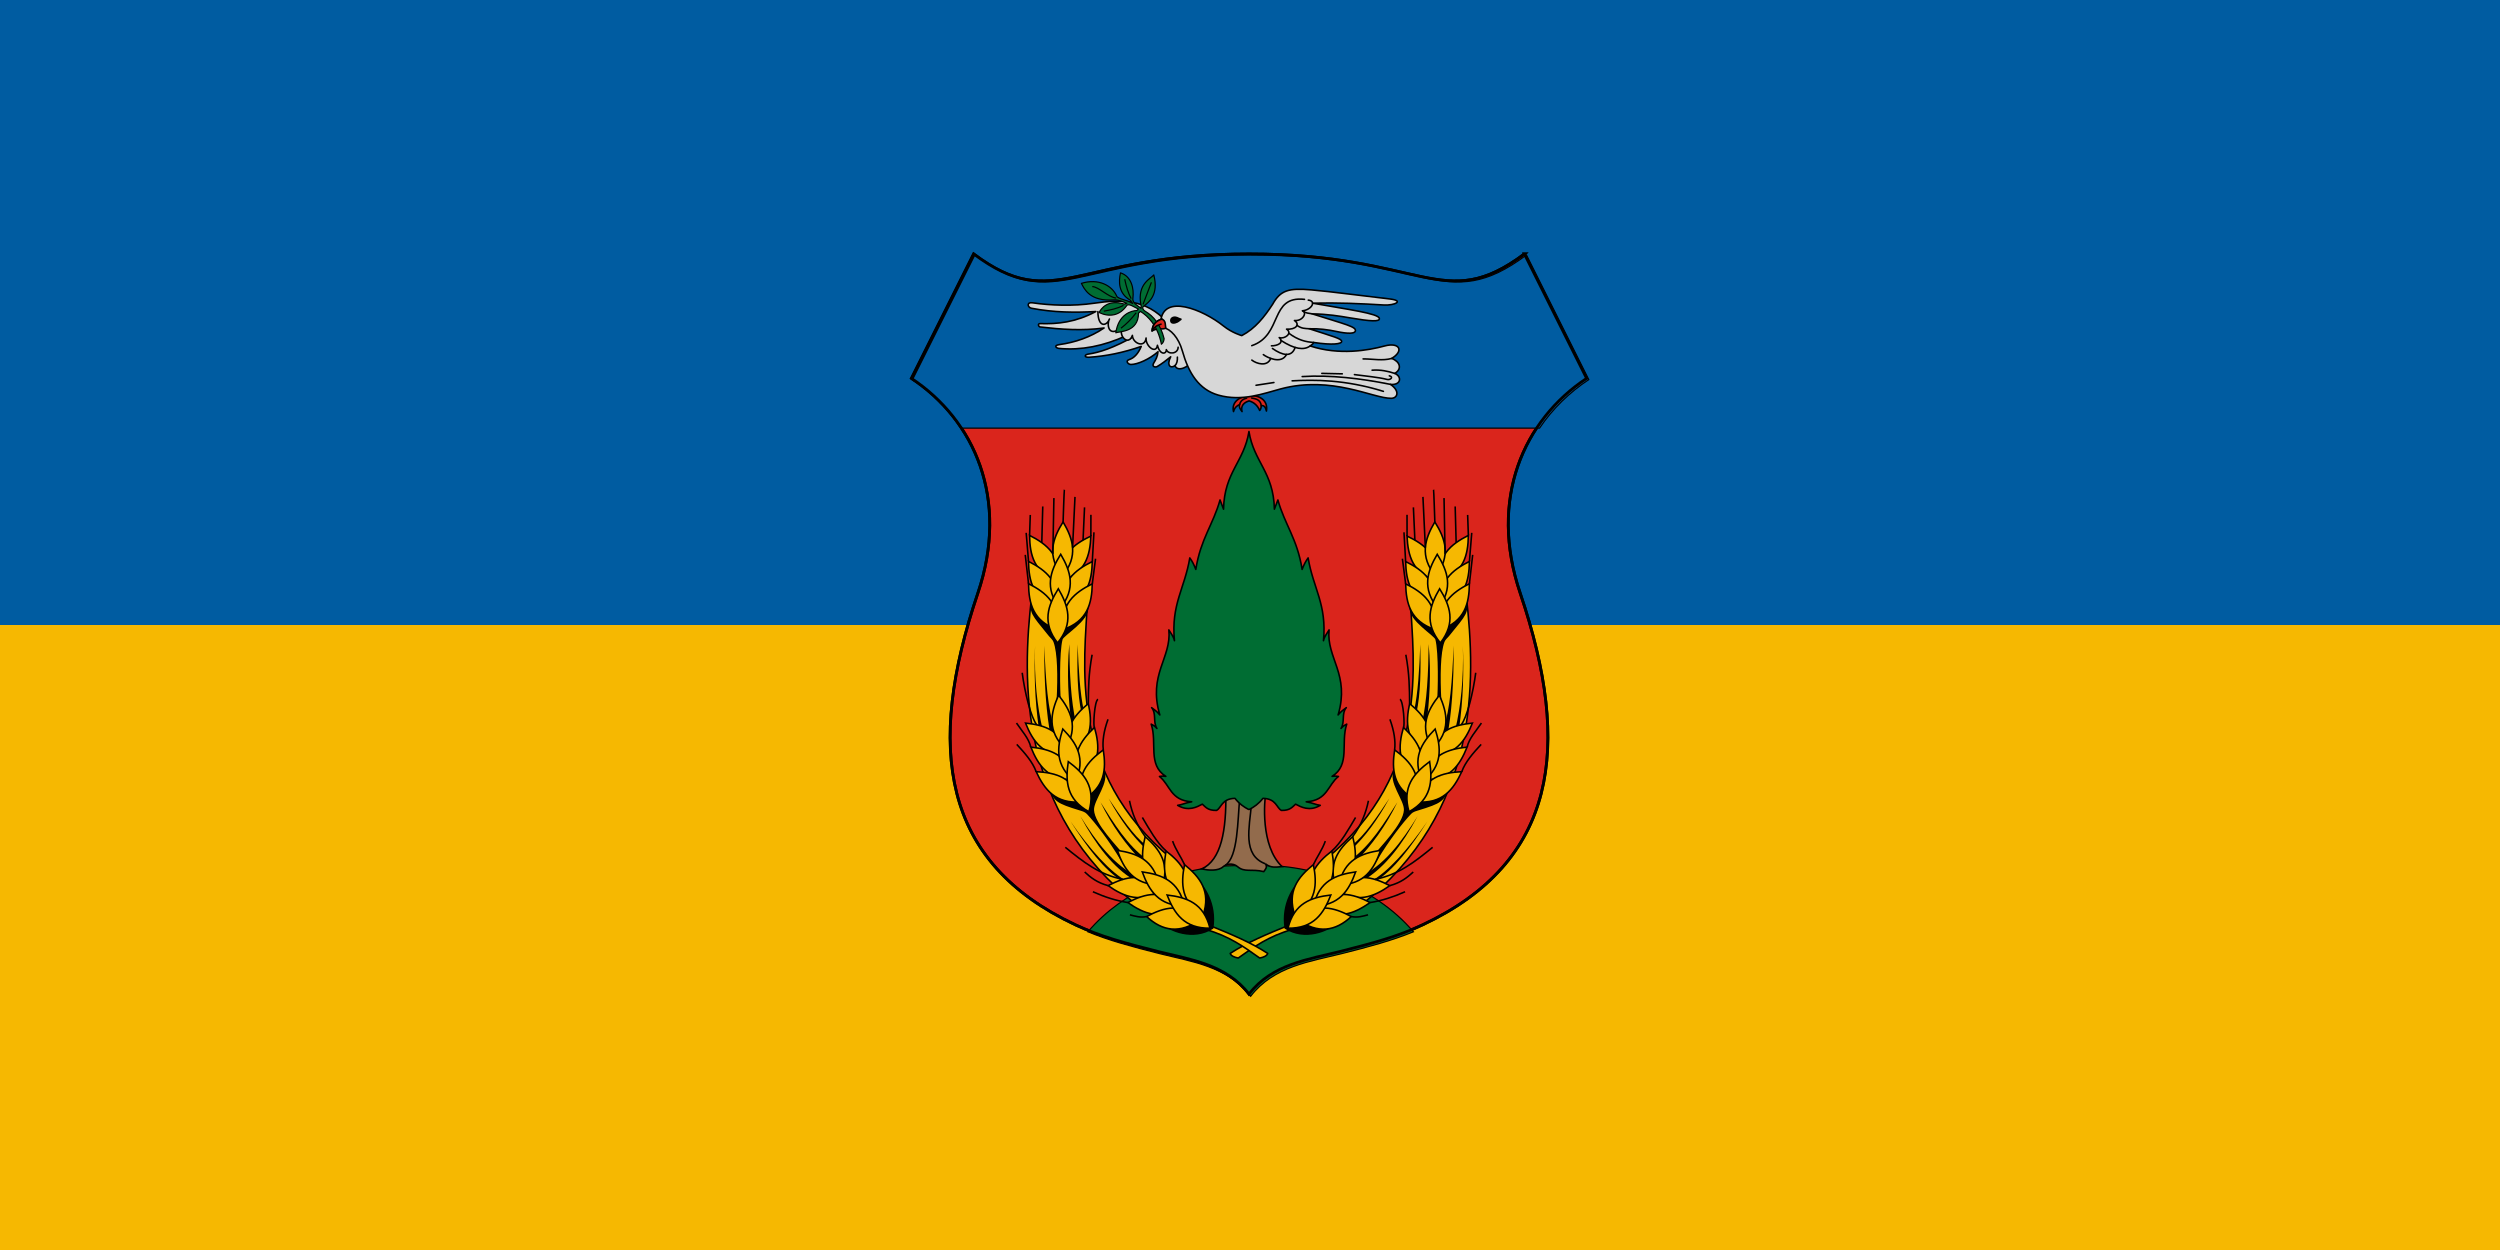 <svg width="1200" height="600" version="1.1" viewBox="0 0 1200 600" xmlns="http://www.w3.org/2000/svg">
 <g transform="translate(0,-522.52)">
  <path d="m 0,522.52 h 1200 v 600 H 0 Z" fill="#005ca1" style="paint-order:fill markers stroke"/>
  <path d="m 0,822.52 h 1200 v 300 H 0 Z" fill="#f6b801" style="paint-order:fill markers stroke"/>
  <g transform="matrix(1.925,0,0,1.925,-2121.666,-1694.87)">
   <g stroke="#000">
    <path d="m1482.271 1215.211 15.513 31.026c-15.687 10.374-24.513 30.057-16.553 53.575 13.055 38.572 9.021 67.015-24.341 82.687-6.06 2.847-12.499 4.611-20.615 6.652-7.849 1.974-16.911 3.136-22.668 10.609-5.757-7.473-14.819-8.635-22.668-10.609-8.116-2.041-14.555-3.806-20.615-6.652-33.362-15.672-37.396-44.115-24.341-82.687 7.96-23.518-0.866-43.201-16.553-53.575l15.513-31.026c20.327 15.149 24.996 0 68.664 0s48.337 15.149 68.664 0z" fill="#da251c" stroke-width=".7"/>
    <path transform="matrix(.265 0 0 .265 1152.66 1053.26)" d="m726.74 612.098-58.633 117.266c18.275 12.085 34.079 27.517 46.328 45.682h543.643c12.249-18.164 28.056-33.596 46.33-45.682l-58.633-117.266c-76.826 57.255-94.474 0-259.518 0-165.044 0-182.692 57.255-259.518 0z" fill="#005ca1" fill-rule="evenodd" stroke-width="1.134"/>
    <path transform="matrix(.265 0 0 .265 1152.66 1053.26)" d="m970.465 1186.711c-49.166 0.573-104.013 22.893-137.332 62.25 19.916 8.192 41.396 13.999 67.451 20.553 29.667 7.462 63.914 11.854 85.674 40.098 21.76-28.243 56.007-32.635 85.674-40.098 26.056-6.554 47.535-12.361 67.451-20.553-36.94-43.634-100.343-66.326-153.125-61.66-5.174-0.457-10.45-0.652-15.793-0.59z" fill="#006d33" stroke-width="1.134"/>
   </g>
   <path d="m1482.271 1215.211 15.513 31.026c-15.687 10.374-24.513 30.057-16.553 53.575 13.055 38.572 9.021 67.015-24.341 82.687-6.06 2.847-12.499 4.611-20.615 6.652-7.849 1.974-16.911 3.136-22.668 10.609-5.757-7.473-14.819-8.635-22.668-10.609-8.116-2.041-14.555-3.806-20.615-6.652-33.362-15.672-37.396-44.115-24.341-82.687 7.96-23.518-0.866-43.201-16.553-53.575l15.513-31.026c20.327 15.149 24.996 0 68.664 0s48.337 15.149 68.664 0z" fill="none" stroke="#000" stroke-width=".7"/>
   <g transform="translate(-174.625)" stroke="#000" stroke-width=".4">
    <path d="m1582.451 1349.563c0.148 9.34-1.103 16.73-6.016 19.014 1.693 0.34 4.101 0.579 5.37-0.585 0.675-0.62 2.371-1.036 3.549-0.019 1.777 1.533 3.347 0.509 6.55 1.249 0.41-0.568 0.98-1.091 0.43-1.934 1.379 1.133 2.757 0.795 4.136 0.698-5.422-5.161-4.431-16.398-4.028-18.691" fill="#926b4c"/>
    <path d="m1582.342 1367.644c3.16-2.143 3.037-11.068 3.583-16.879" fill="none"/>
    <path d="m1588.849 1352.36c-0.51 5.891-2.334 12.776 3.485 14.927" fill="none"/>
   </g>
   <path d="m1413.594 1353.779c1.248-0.64 2.44-1.474 3.486-2.82 3.314 0.081 3.385 2.371 4.592 3.008 2.172 0.047 2.726-0.831 3.545-1.558 1.292 0.682 3.47 1.906 6.156 0.295-1.158-0.159-1.735-0.562-3.498-0.886 5.327-0.32 5.355-4.206 8.03-6.311-0.623-0.135-1.111-0.092-1.585-0.027 4.603-2.911 2.09-8.312 3.652-13.025-0.766 0.358-1.104 0.716-1.423 1.074 1.024-1.621 0.075-3.766 1.316-5.183-0.663 0.542-1.244 0.815-2.044 1.815 2.999-10.117-2.948-14.164-2.252-21.204-0.511 0.865-1.163 1.636-1.397 2.686 0.866-9.105-2.543-12.969-3.826-20.638-0.593 0.793-1.058 1.722-1.5 2.867-1.19-7.602-4.331-11.185-6.039-17.318l-0.874 2.298c-0.201-9.278-5.103-11.702-6.34-19.369-1.238 7.667-6.139 10.092-6.34 19.369l-0.874-2.298c-1.708 6.134-4.849 9.716-6.039 17.318-0.442-1.145-0.907-2.074-1.5-2.867-1.283 7.67-4.692 11.534-3.826 20.638-0.234-1.05-0.885-1.821-1.397-2.686 0.696 7.04-5.251 11.087-2.252 21.204-0.8-1-1.382-1.273-2.044-1.815 1.241 1.417 0.292 3.562 1.316 5.183-0.32-0.358-0.657-0.716-1.423-1.074 1.562 4.713-0.951 10.114 3.652 13.025-0.473-0.065-0.962-0.108-1.585 0.027 2.675 2.105 2.703 5.991 8.03 6.311-1.763 0.324-2.34 0.727-3.498 0.886 2.687 1.61 4.864 0.387 6.156-0.295 0.819 0.726 1.373 1.605 3.545 1.558 1.207-0.636 1.278-2.927 4.592-3.008 1.046 1.346 2.239 2.18 3.486 2.82" fill="#006d33" stroke="#000" stroke-linejoin="round" stroke-width=".4"/>
   <g transform="translate(-174.625,47.625)" stroke="#000">
    <g fill="#da251c" stroke-linecap="round" stroke-width=".4">
     <path d="m1588.249 1204.226c-1.999 0.611-1.95 1.925-1.754 2.666-0.367-0.515-0.81-0.999-0.608-1.754-0.642 0.277-1.218 0.704-1.52 1.754-1.183-4.866 9.137-5.715 8.209-0.14-0.202-0.925-0.586-1.466-1.286-1.333-0.044 0.662-0.198 0.997-0.398 1.193-0.495-1.112-1.277-1.988-2.643-2.385z" stroke-linejoin="round"/>
     <path d="m1585.887 1205.138c0.312-1.214 1.265-1.448 1.742-1.59"/>
     <path d="m1588.904 1203.513c0.7 0.175 2.17 0.217 2.385 1.906"/>
    </g>
    <path d="m1567.771 1184.569c-5.213-5.754-11.313-5.698-18.273-4.68-5.069 0.742-10.811 0.543-15.27-0.121-1.483-0.221-1.252 1.164-0.228 1.363 5.512 1.068 10.807 1.102 16.034 0.818-5.091 2.71-9.555 3.136-13.865 3.007-0.728-0.022-0.412 0.794-0.016 0.84 5.181 0.606 10.538 0.998 15.932 0.255-3.479 2.34-7.22 3.588-11.128 4.14-1.562 0.221-0.779 0.889-0.152 0.95 5.548 0.536 11.171-0.576 16.863-3.19h2.279c-5.674 3.163-9.07 4.211-11.756 4.6-1.06 0.153-1.128 0.882 0.19 0.797 4.183-0.269 8.501-1.144 12.971-2.701-0.773 1.891-1.855 2.912-2.985 3.277-1.08 0.349-0.238 1.231 0.421 1.227 1.697-0.012 4.625-1.315 6.747-3.18-0.095 1.179-0.579 2.039-1.039 2.775-0.648 1.037 0.452 1.14 0.807 0.934 1.176-0.682 2.29-1.548 3.395-2.442-1.102 2.163-0.019 3.009 1.071 2.192 0.671 1.817 3.68 0.088 3.965-0.872l-0.722-4.747" fill="#d7d7d7" stroke-linecap="round" stroke-linejoin="round" stroke-width=".4"/>
    <path d="m1566.214 1184.418c0.603-6.962 10.454-3.034 15.72 1.184 2.063 1.653 4.485 2.348 4.485 2.348 3.365-1.752 5.648-4.668 7.71-7.824 1.96-3.527 4.041-4.066 9.654-3.578 5.056 0.44 12.096 1.414 19.438 2.249 3.909 0.444 1.309 1.681-1.367 1.519-5.694-0.345-11.575-0.616-17.774-0.456 8.767 1.575 16.476 2.553 16.653 3.816 0.117 0.831-1.99 0.77-7.55-0.186-2.292-0.394-5.351-0.909-9.217-0.971 8.532 2.707 11.038 3.208 10.787 4.284-0.152 0.649-1.741 0.763-4.779 0.105-1.972-0.427-4.374-0.747-6.729-0.667 6.011 1.966 8.031 2.431 8.083 3.151 0.046 0.632-2.222 0.988-6.982 0.267-0.045 0.269-0.44 0.569-0.874 0.874 7.234 2.384 14.484 1.113 18.581 1e-4 3.649-0.991 4.944 1.174 1.738 3.114 2.029 0.708 2.731 2.594 0.779 3.732 1.848 0.774 1.591 3.011-1.082 2.725 2.435 1.648 1.804 3.458 0.215 3.479-4.524 0.06-14.804-5.749-27.553-2.348-4.254 1.135-9.653 3.225-15.551 1.558-4.9-1.385-7.463-5.563-8.982-11.003-0.93-3.33-2.932-5.486-4.756-5.852" fill="#d7d7d7" stroke-linecap="round" stroke-linejoin="round" stroke-width=".4"/>
    <g fill="none" stroke-linecap="round" stroke-width=".4">
     <path d="m1588.925 1190.456c7.799-2.649 4.373-12.501 13.141-11.546"/>
     <path d="m1603.015 1179.101c2.059 0.197 0.89 2.408-1.443 2.659 1.173 0.324 0.199 2.617-2.013 2.431 1.483 0.985 0.35 2.304-1.966 2.147 1.566 1.007-0.456 2.567-1.832 2.107 1.321 1.272-0.45 2.079-1.937 2.051" stroke-linejoin="round"/>
     <g>
      <path d="m1616.688 1193.76c2.374-0.01 4.856 0.528 7.102-0.114"/>
      <path d="m1618.928 1196.571c2.13-0.147 3.938 0.242 5.64 0.807"/>
      <path d="m1614.523 1197.672c2.773 0.388 5.966 0.636 8.165 1.215 0.759 0.2 1.709-0.625 0.532-0.911"/>
      <path d="m1606.395 1197.368 5.089 0.114"/>
      <path d="m1601.496 1198.166c7.128-0.443 14.505 0.454 21.99 1.937"/>
      <path d="m1598.989 1199.229c5.415-0.298 13.202-0.349 22.749 2.621"/>
      <path d="m1589.988 1200.331 4.444-0.684"/>
      <path d="m1601.572 1181.759c0.798 0.66 1.595 0.592 2.393 0.76"/>
      <path d="m1600.186 1185.385c1.145 0.863 2.083 0.778 3.057 0.856"/>
      <path d="m1598.143 1187.348c2.345 1.754 4.317 2.188 6.202 2.31"/>
      <path d="m1596.212 1189.16c3.403 2.217 5.716 2.483 7.259 1.373"/>
      <path d="m1594.079 1191.16c2.479 1.757 4.807 2.272 5.651-0.258"/>
      <path d="m1591.81 1192.691c0.883 0.698 4.504 2.505 5.774-0.051"/>
      <path d="m1588.937 1194.06c1.155 0.914 3.876 1.734 4.703-0.422"/>
     </g>
    </g>
    <g stroke-linecap="round" stroke-width=".4">
     <path d="m1569.921 1183.372c-0.668-0.084-1.274 0.268-1.167 0.966 0.096 0.619 0.896 0.54 1.553 0.226 0.476-0.227 0.778-0.636 1.079-0.723-0.449 0.047-0.966-0.406-1.465-0.469z"/>
     <path d="m1550.547 1181.968c0.052 4.12 2.232 3.635 2.886 1.842-0.647 0.957-0.537 5.02 3.19 2.032-1.05 2.45 1.647 4.689 2.526 2.051 0.09 2.03 3.1 3.254 3.418 0.665-0.17 1.979 2.463 4.144 2.829 1.804 0.602 2.473 2.243 2.298 2.222 1.082 0.439 1.272 2.898 1.111 2.943-0.589" fill="#d7d7d7" stroke-linejoin="round"/>
     <path d="m1570.372 1193.324c0.031 0.829-0.082 1.579-0.604 2.106" fill="none"/>
     <path d="m1564.056 1186.78c1.772-0.91 2.126-0.228 3.426-0.666-0.178-0.815 0.084-1.806-0.947-2.28-1.612 0.442-2.363 1.476-2.479 2.947z" fill="#da251c" stroke-linejoin="round"/>
    </g>
    <g transform="translate(21.167,-47.625)" stroke-width=".3">
     <path d="m1545.894 1236.347c-0.056 0.47-0.133 0.94-0.678 1.38-0.909-4.616-3.313-6.984-5.215-8.185l-0.491 0.421c-0.024 4.774-4.671 4.54-5.659 4.911 0.641-4.559 3.852-5.535 5.238-5.543l0.398-0.374c-0.95-0.434-2.467-1.531-2.923-0.865-1.711 2.498-4.28 2.965-6.876 1.73 0.414-0.864 2.103-3.404 6.268-2.105l0.631-0.187c-0.838-0.395-2.228-0.937-3.099-0.865-6.196 0.51-7.54-2.841-8.22-4.116 4.217-1.316 7.66 0.518 8.816 3.204 0.292 0.678 2.804 0.984 3.952 1.812l-0.585-0.83c-2.98-1.666-2.91-4.658-2.432-6.805 2.732 0.869 3.412 3.884 3.087 6.384-0.141 1.223 1.38 1.884 2.035 2.456 0.033-0.349 0.079-0.696-0.07-1.076-0.87-5.061 2.554-6.352 3.251-7.25 1.276 4.976-1.193 6.789-2.596 7.846-0.294 0.222-0.206 0.838 0.488 1.239 2.04 1.178 3.822 3.357 4.68 6.818z" fill="#006d33" stroke-linejoin="round"/>
     <g fill="none">
      <path d="m1540.632 1227.787 2.093-5.496"/>
      <path d="m1536.072 1221.508c0.376 1.815 0.874 3.478 1.602 4.853"/>
      <path d="m1527.981 1223.344c1.68 0.1 3.802 2.543 5.952 2.877"/>
      <path d="m1530.857 1229.483c1.664-0.319 3.332-0.616 4.911-1.45"/>
      <path d="m1535.137 1233.727c1.356-1.02 2.621-2.31 3.8-3.859"/>
     </g>
    </g>
    <path d="m1566.535 1183.834c-1.612 0.442-2.363 1.476-2.479 2.947 0.761-1.094 0.931-1.245 2.233-1.684" fill="#da251c" stroke-linecap="round" stroke-linejoin="round" stroke-width=".4"/>
   </g>
   <g transform="matrix(-1,0,0,1,3139.398,0)">
    <path d="m1697.91 1377.599c-29.57-23.336-28.759-55.775-26.286-77.127l13.938 0.935c-0.716 15.377-5.127 43.144 21.047 64.686l-1.123 8.232" fill="#f6b801" stroke="#000" stroke-width=".4"/>
    <g>
     <path d="m1673.426 1333.635c-1.076-7.416-1.2-14.198-0.959-20.737-0.222 8.326 0.521 15.098 1.885 20.869"/>
     <path d="m1676.337 1335.189c-0.952-4.382-1.698-13.137-1.554-22.324 0.307 8.779 0.945 16.31 2.48 20.439l0.992 2.414"/>
     <path d="m1681.529 1332.742c-0.7-6.256-1.222-12.679-0.529-20.241 0.072 7.223 0.39 14.129 1.687 19.778"/>
     <path d="m1684.043 1329.733c-1.068-5.038-1.113-11.026-0.959-17.198 0.225 6.313 0.597 12.202 1.521 16.503"/>
     <path d="m1694.419 1371.788c-4.793-2.981-9.078-8.77-13.113-15.096 4.744 6.934 10.125 12.904 14.222 15.016"/>
     <path d="m1697.068 1371.284c-5.106-3.078-9.458-8.684-13.33-15.903 4.007 6.429 8.359 12.307 14.546 15.248"/>
     <path d="m1699.151 1366.722c-3.989-4.126-7.518-8.912-10.362-14.802 3.383 5.369 6.74 10.779 11.412 14.172"/>
     <path d="m1700.155 1363.614c-3.204-2.962-6.327-7.109-9.354-12.629 3.049 4.522 6.088 9.176 9.308 11.646"/>
    </g>
    <path d="m1716.223 1382.748c5.077 2.073 10.124 4.165 14.255 6.879-0.195 0.613-1.03 0.972-2 1.15-3.845-2.738-7.653-5.49-13.412-7.103" fill="#f6b801" stroke="#000" stroke-linejoin="round" stroke-width=".4"/>
    <path d="m1703.756 1381.715c2.079 2.356 8.257 4.722 13.003 1.59 0.954-6.041-2.318-10.728-3.789-11.693" stroke="#000" stroke-width=".4"/>
    <g fill="#f6b801" stroke="#000" stroke-width=".4">
     <path d="m1678.903 1296.822c-0.545-6.395 2.989-9.13 7.48-11.261-0.225 4.966-1.374 9.284-7.48 11.261z"/>
     <path d="m1678.251 1296.86c0.729-6.377-2.725-9.212-7.153-11.471 0.082 4.97 1.106 9.319 7.153 11.471z"/>
     <path d="m1679.269 1295.542c4.061-4.97 2.689-9.222 0.187-13.517-2.62 4.224-4.109 8.437-0.187 13.517z"/>
     <path d="m1679.474 1303.309c-0.668-6.383 2.813-9.185 7.262-11.402-0.13 4.969-1.195 9.308-7.262 11.402z"/>
     <path d="m1677.987 1303.343c0.729-6.377-2.725-9.212-7.153-11.471 0.082 4.97 1.106 9.319 7.153 11.471z"/>
     <path d="m1678.674 1303.611c4.061-4.97 2.689-9.222 0.187-13.517-2.62 4.224-4.109 8.437-0.187 13.517z"/>
    </g>
    <path d="m1671.577 1301.407c-0.138 3.471-0.138 3.293 4.504 8.979 0.398 0.488 0.938 0.883 1.166 1.504 1.023 2.777 1.104 8.618 0.784 14.728l0.655-0.093c-0.188-2.084-0.422-11.945 0.448-15.24 0.297-1.126 6.746-4.738 6.428-8.006" stroke="#000" stroke-width=".4"/>
    <g fill="#f6b801" stroke="#000" stroke-width=".4">
     <path d="m1679.474 1308.865c-0.668-6.383 2.813-9.185 7.262-11.402-0.13 4.969-1.195 9.308-7.262 11.402z"/>
     <path d="m1677.987 1308.899c0.729-6.377-2.725-9.212-7.153-11.471 0.082 4.97 1.106 9.319 7.153 11.471z"/>
     <path d="m1681.324 1340.092c-2.129-6.055 0.609-9.587 4.422-12.775 1.026 4.864 0.994 9.332-4.422 12.775z"/>
     <path d="m1680.876 1340.333c-1.607-6.214-5.848-7.621-10.791-8.142 1.859 4.61 4.375 8.302 10.791 8.142z"/>
     <path d="m1683.7 1346.306c-2.517-5.904-0.015-9.607 3.583-13.035 1.339 4.787 1.597 9.247-3.583 13.035z"/>
     <path d="m1682.204 1346.325c-1.607-6.214-5.847-7.622-10.791-8.142 1.859 4.609 4.375 8.302 10.791 8.142z"/>
    </g>
    <path d="m1675.945 1348.126c1.446 3.468 1.79 3.845 7.878 5.704 0.602 0.184 1.236 0.392 1.692 0.87 2.046 2.144 5.505 6.596 8.463 11.554l0.32-1.227c-1.263-1.795-7.169-7.537-7.329-11.144-0.116-2.618 4.111-7.146 2.44-9.973" stroke="#000" stroke-width=".4"/>
    <g fill="#f6b801" stroke="#000" stroke-width=".4">
     <path d="m1684.304 1351.357c-1.763-6.171 1.181-9.534 5.177-12.489 0.734 4.916 0.435 9.375-5.177 12.489z"/>
     <path d="m1683.959 1351.851c-1.942-6.117-6.253-7.292-11.218-7.544 2.107 4.502 4.82 8.052 11.218 7.544z"/>
     <path d="m1680.03 1338.637c3.326-5.489 1.372-9.508-1.707-13.41-2.003 4.549-2.888 8.929 1.707 13.41z"/>
     <path d="m1703.97 1373.385c-5.313-3.601-5.213-8.069-4.044-12.9 3.717 3.301 6.35 6.91 4.044 12.9z"/>
     <path d="m1704.16 1373.625c-4.748-4.319-9.067-3.174-13.489-0.902 4.081 2.838 8.208 4.55 13.489 0.902z"/>
     <path d="m1709.998 1376.686c-5.535-3.249-5.726-7.713-4.872-12.61 3.924 3.051 6.784 6.483 4.872 12.61z"/>
     <path d="m1709.074 1377.84c-4.748-4.319-9.067-3.174-13.489-0.902 4.08 2.838 8.207 4.549 13.489 0.902z"/>
     <path d="m1714.342 1380.194c-5.465-3.366-5.56-7.834-4.604-12.711 3.858 3.135 6.645 6.627 4.604 12.711z"/>
     <path d="m1713.783 1381.122c-4.817-4.242-9.117-3.028-13.501-0.689 3.912 3.628 8.271 4.45 13.501 0.689z"/>
     <path d="m1703.393 1372.552c-1.325-6.28-5.499-7.877-10.412-8.621 1.648 4.689 3.996 8.491 10.412 8.621z"/>
    </g>
    <g fill="none" stroke="#000" stroke-width=".4">
     <path d="m1700.282 1380.433c-1.508 0.334-2.83-0.082-4.168-0.43"/>
     <path d="m1695.585 1376.938c-2.853-0.438-5.756-1.369-8.698-2.689"/>
     <path d="m1690.672 1372.723c-2.769-0.749-4.369-2.045-5.835-3.402"/>
     <path d="m1680.008 1363.169c4.534 3.687 8.463 6.813 14.38 8.002"/>
     <path d="m1696.015 1351.561c0.621 3.055 1.794 6.046 3.911 8.925"/>
     <path d="m1699.223 1355.728c1.79 3.037 3.517 6.163 5.903 8.349"/>
     <path d="m1706.764 1361.615c0.734 2.121 2.176 4.117 2.975 5.868"/>
     <path d="m1672.741 1344.307c-0.891-2.434-2.82-4.628-4.838-6.802"/>
     <path d="m1671.412 1338.183c-0.519-2.203-2.251-4.042-3.575-6.003"/>
     <path d="m1689.481 1338.868c-0.251-2.152 0.105-4.669 1.176-7.614"/>
     <path d="m1688.177 1326.26c-0.907 0.281-1.274 6.94-0.893 7.012"/>
     <path d="m1669.259 1319.645c0.624 4.845 2.141 11.095 3.624 12.98"/>
     <path d="m1686.688 1315.147c-0.892 4.808-0.91 8.479-0.943 12.169"/>
    </g>
    <path d="m1670.834 1297.428-0.814-7.184" fill="#f6b801" stroke="#000" stroke-width=".4"/>
    <path d="m1670.251 1284.753 0.583 7.118" fill="#f6b801" stroke="#000" stroke-width=".4"/>
    <g fill="none" stroke="#000" stroke-width=".4">
     <path d="m1671.276 1280.289-0.178 5.1"/>
     <path d="m1674.385 1278.172c0 0.232-0.243 9.033-0.243 9.033"/>
     <path d="m1677.164 1276.088-0.264 13.91"/>
     <path d="m1679.776 1274.005c-0.066 0.165-0.32 8.02-0.32 8.02"/>
     <path d="m1682.422 1275.791c-0.033 0.265-0.604 12.657-0.604 12.657"/>
     <path d="m1684.803 1278.403-0.372 8.171"/>
     <path d="m1686.391 1280.255-0.01 5.305"/>
    </g>
    <g fill="#f6b801" stroke="#000" stroke-width=".4">
     <path d="m1687.151 1284.621-0.415 7.285"/>
     <path d="m1687.548 1291.203-0.812 6.26"/>
     <path d="m1678.078 1312.211c4.061-4.97 2.689-9.222 0.187-13.517-2.62 4.224-4.109 8.437-0.187 13.517z"/>
     <path d="m1682.497 1346.822c2.724-5.811 0.354-9.6-3.122-13.153-1.508 4.736-1.928 9.184 3.122 13.153z"/>
     <path d="m1685.893 1354.3c1.78-6.167-1.153-9.537-5.142-12.502-0.749 4.914-0.467 9.373 5.142 12.502z"/>
     <path d="m1709.707 1377.804c-1.396-6.264-5.587-7.815-10.509-8.504 1.7 4.67 4.085 8.449 10.509 8.504z"/>
     <path d="m1716.077 1383.341c-1.53-6.234-5.752-7.694-10.688-8.277 1.8 4.633 4.266 8.358 10.688 8.277z"/>
    </g>
   </g>
   <g transform="translate(-312.208)">
    <path d="m1697.91 1377.599c-29.57-23.336-28.759-55.775-26.286-77.127l13.938 0.935c-0.716 15.377-5.127 43.144 21.047 64.686l-1.123 8.232" fill="#f6b801" stroke="#000" stroke-width=".4"/>
    <g>
     <path d="m1673.426 1333.635c-1.076-7.416-1.2-14.198-0.959-20.737-0.222 8.326 0.521 15.098 1.885 20.869"/>
     <path d="m1676.337 1335.189c-0.952-4.382-1.698-13.137-1.554-22.324 0.307 8.779 0.945 16.31 2.48 20.439l0.992 2.414"/>
     <path d="m1681.529 1332.742c-0.7-6.256-1.222-12.679-0.529-20.241 0.072 7.223 0.39 14.129 1.687 19.778"/>
     <path d="m1684.043 1329.733c-1.068-5.038-1.113-11.026-0.959-17.198 0.225 6.313 0.597 12.202 1.521 16.503"/>
     <path d="m1694.419 1371.788c-4.793-2.981-9.078-8.77-13.113-15.096 4.744 6.934 10.125 12.904 14.222 15.016"/>
     <path d="m1697.068 1371.284c-5.106-3.078-9.458-8.684-13.33-15.903 4.007 6.429 8.359 12.307 14.546 15.248"/>
     <path d="m1699.151 1366.722c-3.989-4.126-7.518-8.912-10.362-14.802 3.383 5.369 6.74 10.779 11.412 14.172"/>
     <path d="m1700.155 1363.614c-3.204-2.962-6.327-7.109-9.354-12.629 3.049 4.522 6.088 9.176 9.308 11.646"/>
    </g>
    <path d="m1716.223 1382.748c5.077 2.073 10.124 4.165 14.255 6.879-0.195 0.613-1.03 0.972-2 1.15-3.845-2.738-7.653-5.49-13.412-7.103" fill="#f6b801" stroke="#000" stroke-linejoin="round" stroke-width=".4"/>
    <path d="m1703.756 1381.715c2.079 2.356 8.257 4.722 13.003 1.59 0.954-6.041-2.318-10.728-3.789-11.693" stroke="#000" stroke-width=".4"/>
    <g fill="#f6b801" stroke="#000" stroke-width=".4">
     <path d="m1678.903 1296.822c-0.545-6.395 2.989-9.13 7.48-11.261-0.225 4.966-1.374 9.284-7.48 11.261z"/>
     <path d="m1678.251 1296.86c0.729-6.377-2.725-9.212-7.153-11.471 0.082 4.97 1.106 9.319 7.153 11.471z"/>
     <path d="m1679.269 1295.542c4.061-4.97 2.689-9.222 0.187-13.517-2.62 4.224-4.109 8.437-0.187 13.517z"/>
     <path d="m1679.474 1303.309c-0.668-6.383 2.813-9.185 7.262-11.402-0.13 4.969-1.195 9.308-7.262 11.402z"/>
     <path d="m1677.987 1303.343c0.729-6.377-2.725-9.212-7.153-11.471 0.082 4.97 1.106 9.319 7.153 11.471z"/>
     <path d="m1678.674 1303.611c4.061-4.97 2.689-9.222 0.187-13.517-2.62 4.224-4.109 8.437-0.187 13.517z"/>
    </g>
    <path d="m1671.577 1301.407c-0.138 3.471-0.138 3.293 4.504 8.979 0.398 0.488 0.938 0.883 1.166 1.504 1.023 2.777 1.104 8.618 0.784 14.728l0.655-0.093c-0.188-2.084-0.422-11.945 0.448-15.24 0.297-1.126 6.746-4.738 6.428-8.006" stroke="#000" stroke-width=".4"/>
    <g fill="#f6b801" stroke="#000" stroke-width=".4">
     <path d="m1679.474 1308.865c-0.668-6.383 2.813-9.185 7.262-11.402-0.13 4.969-1.195 9.308-7.262 11.402z"/>
     <path d="m1677.987 1308.899c0.729-6.377-2.725-9.212-7.153-11.471 0.082 4.97 1.106 9.319 7.153 11.471z"/>
     <path d="m1681.324 1340.092c-2.129-6.055 0.609-9.587 4.422-12.775 1.026 4.864 0.994 9.332-4.422 12.775z"/>
     <path d="m1680.876 1340.333c-1.607-6.214-5.848-7.621-10.791-8.142 1.859 4.61 4.375 8.302 10.791 8.142z"/>
     <path d="m1683.7 1346.306c-2.517-5.904-0.015-9.607 3.583-13.035 1.339 4.787 1.597 9.247-3.583 13.035z"/>
     <path d="m1682.204 1346.325c-1.607-6.214-5.847-7.622-10.791-8.142 1.859 4.609 4.375 8.302 10.791 8.142z"/>
    </g>
    <path d="m1675.945 1348.126c1.446 3.468 1.79 3.845 7.878 5.704 0.602 0.184 1.236 0.392 1.692 0.87 2.046 2.144 5.505 6.596 8.463 11.554l0.32-1.227c-1.263-1.795-7.169-7.537-7.329-11.144-0.116-2.618 4.111-7.146 2.44-9.973" stroke="#000" stroke-width=".4"/>
    <g fill="#f6b801" stroke="#000" stroke-width=".4">
     <path d="m1684.304 1351.357c-1.763-6.171 1.181-9.534 5.177-12.489 0.734 4.916 0.435 9.375-5.177 12.489z"/>
     <path d="m1683.959 1351.851c-1.942-6.117-6.253-7.292-11.218-7.544 2.107 4.502 4.82 8.052 11.218 7.544z"/>
     <path d="m1680.03 1338.637c3.326-5.489 1.372-9.508-1.707-13.41-2.003 4.549-2.888 8.929 1.707 13.41z"/>
     <path d="m1703.97 1373.385c-5.313-3.601-5.213-8.069-4.044-12.9 3.717 3.301 6.35 6.91 4.044 12.9z"/>
     <path d="m1704.16 1373.625c-4.748-4.319-9.067-3.174-13.489-0.902 4.081 2.838 8.208 4.55 13.489 0.902z"/>
     <path d="m1709.998 1376.686c-5.535-3.249-5.726-7.713-4.872-12.61 3.924 3.051 6.784 6.483 4.872 12.61z"/>
     <path d="m1709.074 1377.84c-4.748-4.319-9.067-3.174-13.489-0.902 4.08 2.838 8.207 4.549 13.489 0.902z"/>
     <path d="m1714.342 1380.194c-5.465-3.366-5.56-7.834-4.604-12.711 3.858 3.135 6.645 6.627 4.604 12.711z"/>
     <path d="m1713.783 1381.122c-4.817-4.242-9.117-3.028-13.501-0.689 3.912 3.628 8.271 4.45 13.501 0.689z"/>
     <path d="m1703.393 1372.552c-1.325-6.28-5.499-7.877-10.412-8.621 1.648 4.689 3.996 8.491 10.412 8.621z"/>
    </g>
    <g fill="none" stroke="#000" stroke-width=".4">
     <path d="m1700.282 1380.433c-1.508 0.334-2.83-0.082-4.168-0.43"/>
     <path d="m1695.585 1376.938c-2.853-0.438-5.756-1.369-8.698-2.689"/>
     <path d="m1690.672 1372.723c-2.769-0.749-4.369-2.045-5.835-3.402"/>
     <path d="m1680.008 1363.169c4.534 3.687 8.463 6.813 14.38 8.002"/>
     <path d="m1696.015 1351.561c0.621 3.055 1.794 6.046 3.911 8.925"/>
     <path d="m1699.223 1355.728c1.79 3.037 3.517 6.163 5.903 8.349"/>
     <path d="m1706.764 1361.615c0.734 2.121 2.176 4.117 2.975 5.868"/>
     <path d="m1672.741 1344.307c-0.891-2.434-2.82-4.628-4.838-6.802"/>
     <path d="m1671.412 1338.183c-0.519-2.203-2.251-4.042-3.575-6.003"/>
     <path d="m1689.481 1338.868c-0.251-2.152 0.105-4.669 1.176-7.614"/>
     <path d="m1688.177 1326.26c-0.907 0.281-1.274 6.94-0.893 7.012"/>
     <path d="m1669.259 1319.645c0.624 4.845 2.141 11.095 3.624 12.98"/>
     <path d="m1686.688 1315.147c-0.892 4.808-0.91 8.479-0.943 12.169"/>
    </g>
    <path d="m1670.834 1297.428-0.814-7.184" fill="#f6b801" stroke="#000" stroke-width=".4"/>
    <path d="m1670.251 1284.753 0.583 7.118" fill="#f6b801" stroke="#000" stroke-width=".4"/>
    <g fill="none" stroke="#000" stroke-width=".4">
     <path d="m1671.276 1280.289-0.178 5.1"/>
     <path d="m1674.385 1278.172c0 0.232-0.243 9.033-0.243 9.033"/>
     <path d="m1677.164 1276.088-0.264 13.91"/>
     <path d="m1679.776 1274.005c-0.066 0.165-0.32 8.02-0.32 8.02"/>
     <path d="m1682.422 1275.791c-0.033 0.265-0.604 12.657-0.604 12.657"/>
     <path d="m1684.803 1278.403-0.372 8.171"/>
     <path d="m1686.391 1280.255-0.01 5.305"/>
    </g>
    <g fill="#f6b801" stroke="#000" stroke-width=".4">
     <path d="m1687.151 1284.621-0.415 7.285"/>
     <path d="m1687.548 1291.203-0.812 6.26"/>
     <path d="m1678.078 1312.211c4.061-4.97 2.689-9.222 0.187-13.517-2.62 4.224-4.109 8.437-0.187 13.517z"/>
     <path d="m1682.497 1346.822c2.724-5.811 0.354-9.6-3.122-13.153-1.508 4.736-1.928 9.184 3.122 13.153z"/>
     <path d="m1685.893 1354.3c1.78-6.167-1.153-9.537-5.142-12.502-0.749 4.914-0.467 9.373 5.142 12.502z"/>
     <path d="m1709.707 1377.804c-1.396-6.264-5.587-7.815-10.509-8.504 1.7 4.67 4.085 8.449 10.509 8.504z"/>
     <path d="m1716.077 1383.341c-1.53-6.234-5.752-7.694-10.688-8.277 1.8 4.633 4.266 8.358 10.688 8.277z"/>
    </g>
   </g>
  </g>
 </g>
</svg>
